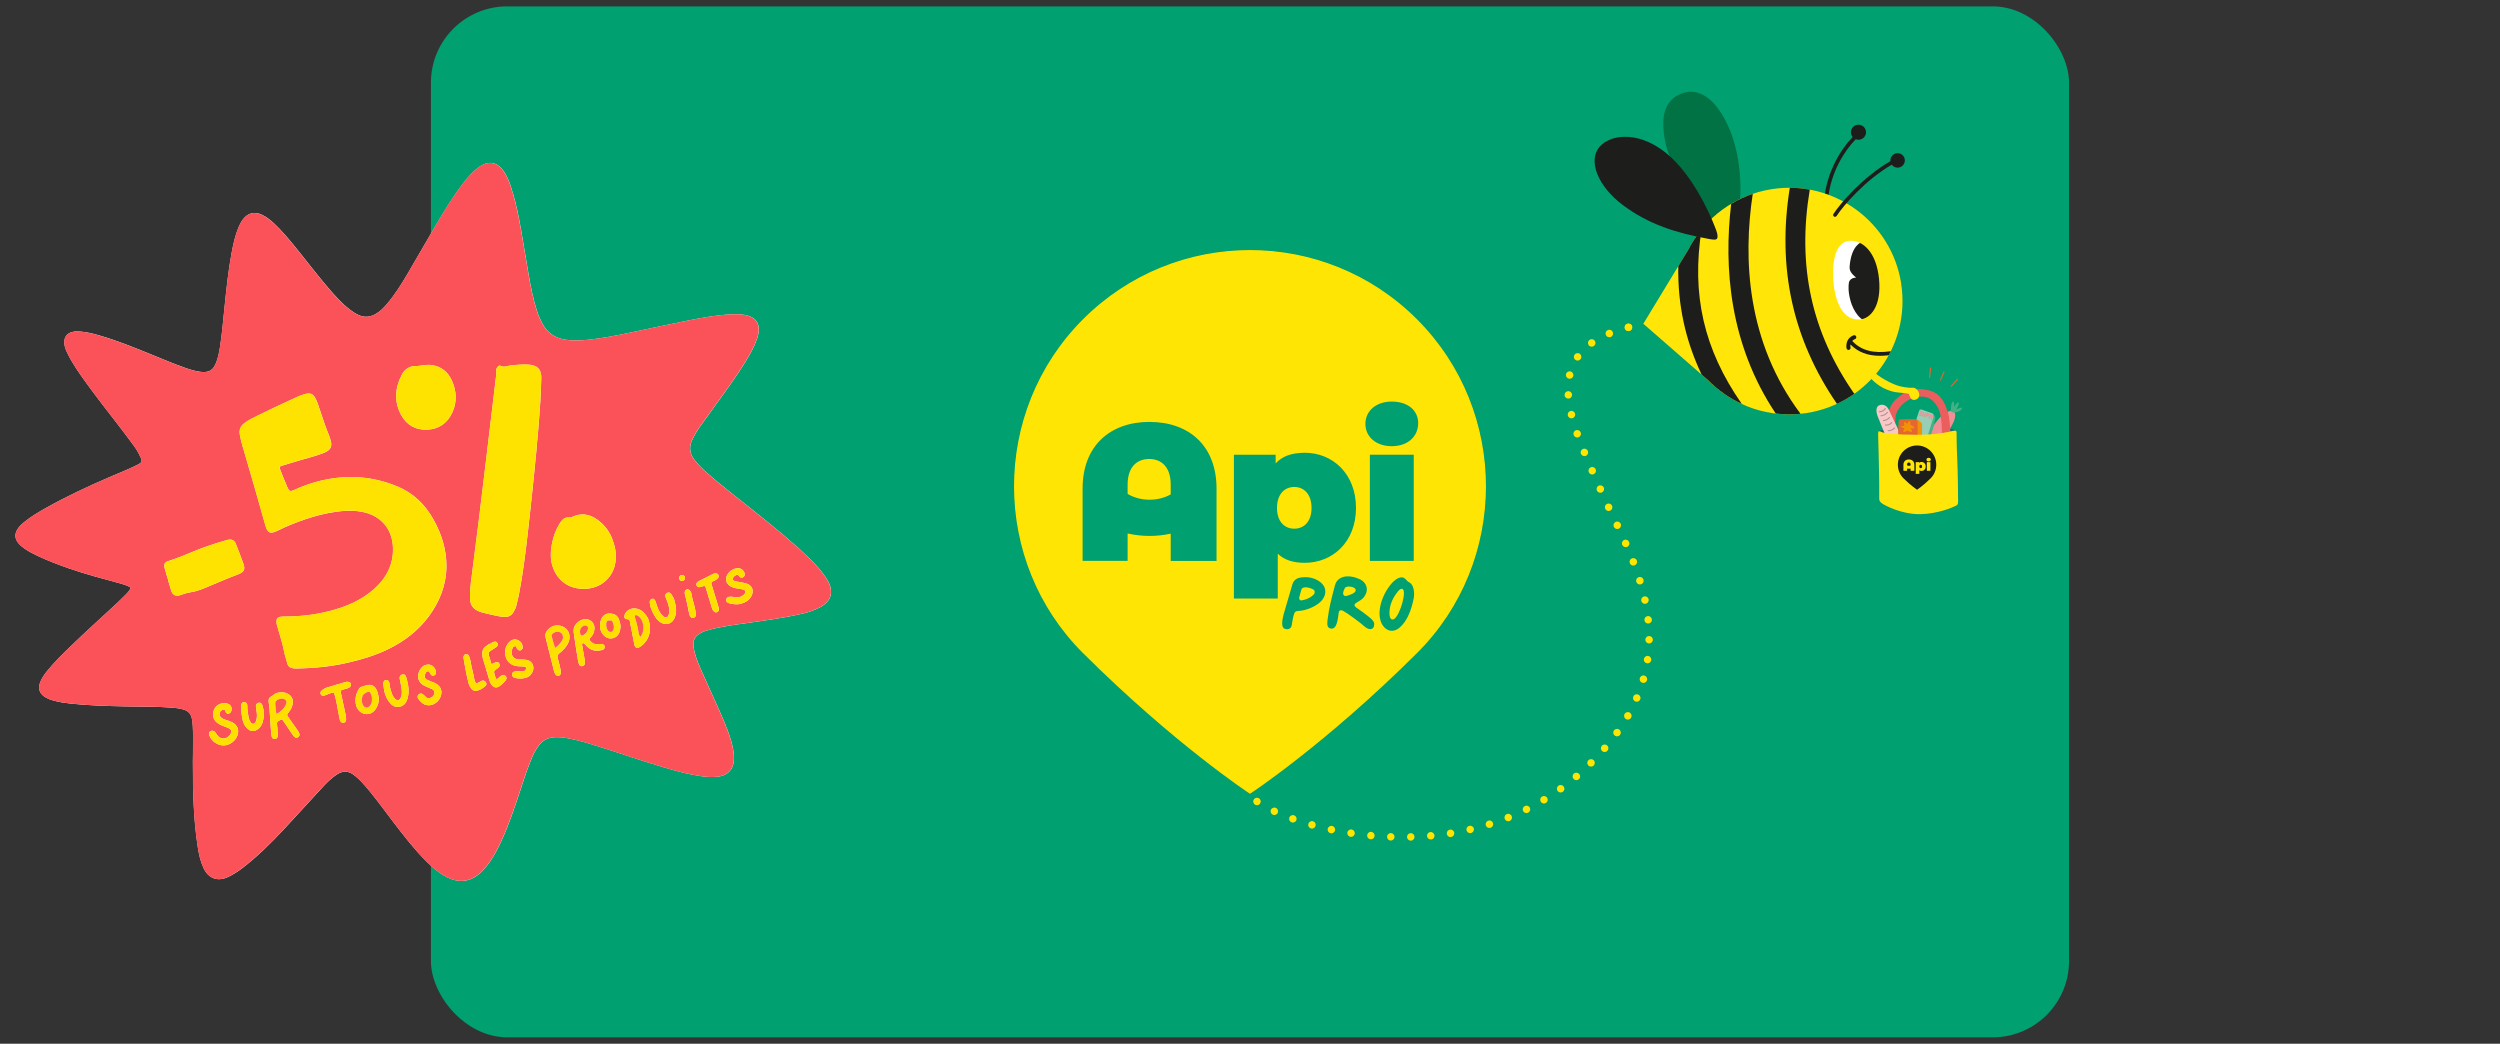 <?xml version="1.0" encoding="UTF-8"?><svg id="Calque_1" xmlns="http://www.w3.org/2000/svg" viewBox="0 0 773.16 322.79"><rect x="0" y="0" width="773.16" height="322.79" fill="#333333" stroke="none"/><defs><style>.cls-1{fill:none;}.cls-1,.cls-2,.cls-3,.cls-4,.cls-5,.cls-6,.cls-7,.cls-8,.cls-9,.cls-10,.cls-11,.cls-12,.cls-13,.cls-14,.cls-15,.cls-16,.cls-17,.cls-18,.cls-19,.cls-20{stroke-width:0px;}.cls-21{fill:#ffe504;stroke:#ffe500;stroke-miterlimit:10;stroke-width:.4px;}.cls-2{fill:#fb5853;}.cls-3{fill:#f8c8c7;}.cls-4{fill:#fa5258;}.cls-5{fill:#186674;}.cls-6{fill:#43b183;}.cls-7{fill:#1d1d1b;}.cls-8{fill:#b59193;}.cls-9{fill:#96ceb6;}.cls-10{fill:#00a070;}.cls-11{fill:#ffe500;}.cls-12{fill:#fff;}.cls-13{fill:#ffe608;}.cls-14{fill:#ffe300;}.cls-15{fill:#f18f95;}.cls-16{fill:#e46631;}.cls-17{fill:#f29205;}.cls-18{fill:#ea5e5e;}.cls-19{fill:#ffdf00;}.cls-20{fill:#007243;}</style></defs><rect class="cls-10" x="133.27" y="1.97" width="506.61" height="318.84" rx="23.61" ry="23.61"/><path class="cls-21" d="m438.07,98.87c-14.22-14.22-32.85-21.33-51.49-21.33s-37.27,7.11-51.49,21.33c-28.44,28.44-28.3,74.81,0,102.98,28.3,28.17,51.49,43.4,51.49,43.4,0,0,23.18-15.23,51.49-43.4,28.3-28.17,28.44-74.54,0-102.98Z"/><path class="cls-10" d="m355.52,130.48c-12.25,0-20.71,7.44-20.71,20.59v22.39h13.92v-8.46h.09c4.3.98,8.93.99,13.24.04v8.43h14.17v-22.39c0-13.15-8.46-20.59-20.71-20.59Zm-.12,11.47c3.84,0,6.66,2.52,6.66,7.92v3.03c-3.95,2.24-9.44,2.19-13.33-.15v-2.88c0-5.4,2.82-7.92,6.66-7.92Z"/><path class="cls-10" d="m403.51,140.03c-4.08,0-7.02,1.08-9,3.3v-2.7h-12.91v44.48h13.57v-13.87c1.98,1.92,4.74,2.82,8.34,2.82,8.59,0,15.85-6.42,15.85-16.99s-7.26-17.05-15.85-17.05Zm-3.24,23.47c-3,0-5.34-2.16-5.34-6.42s2.34-6.48,5.34-6.48,5.34,2.22,5.34,6.48-2.34,6.42-5.34,6.42Z"/><rect class="cls-10" x="423.65" y="140.63" width="13.57" height="32.84"/><path class="cls-10" d="m430.43,137.99c4.98,0,8.16-3,8.16-7.14,0-3.9-3.18-6.66-8.16-6.66s-8.16,3-8.16,6.9,3.18,6.9,8.16,6.9Z"/><path class="cls-10" d="m396.62,193.61c-.25-1.07.04-2.35.41-3.8l2.48-8.47c.37-1.74,1.28-2.6,3.02-2.77,1.98-.25,3.72.12,5.25,1.07,2.31,1.4,2.77,3.84,1.07,5.99-1.57,1.9-5.21,3.31-7.35,3.31-.99.08-1.16.33-1.53,1.78-.17.79-.33,1.61-.45,2.44-.12,1.2-.99,1.57-1.86,1.4-.54-.08-.91-.41-1.03-.95Zm9.67-9.75c.41-.41.41-1.2-.04-1.49-1.4-.87-3.55-1.07-3.76-.04-.25.83-.5,1.65-.7,2.48-.08.5.25.95.74.87,1.57-.25,2.77-.83,3.76-1.82Z"/><path class="cls-10" d="m410.62,191.34c.41-3.35,1.03-5.78,2.23-10.33.83-2.97,4.21-3.31,7.02-2.15,2.6.87,3.59,3.22,2.23,5.37-.66,1.16-1.32,1.32-2.69,2.23-.7.45-.66.95.04,1.45,1.32.87,2.6,1.82,3.84,2.81,1.4,1.12,1.78,1.69,1.69,2.52-.04,1.49-1.45,1.78-2.85.62-1.45-1.36-5.7-4.42-6.86-5-.62-.29-1.16-.08-1.24.54-.29,1.94-.5,5.21-2.36,5-1.49-.17-1.2-1.61-1.07-3.06Zm7.11-7.48c.99-.37,1.61-.83,1.53-1.45-.17-1.07-2.93-1.36-3.35-.54-.5,1.03-.7,1.65-.37,2.15.33.5,1.03.33,2.19-.17Z"/><path class="cls-10" d="m427.6,193.36c-2.27-3.51-.21-9.67,2.97-13.14.58-.62,1.24-1.12,1.9-1.45,1.07-.41,1.74-.25,2.44.58.33.41.62.62.99.79,1.28.7,1.65,3.02,1.32,4.83-.66,3.47-1.98,7.11-4.38,9.13-1.82,1.57-3.93,1.24-5.25-.74Zm6.49-10.74c-.29-.79-.91-.62-1.57.04-1.61,1.94-2.81,4.21-2.81,6.94,0,1.16.25,1.9.91,1.98,1.65.29,4.09-6.9,3.47-8.97Z"/><ellipse class="cls-12" cx="573.29" cy="88.15" rx="10.47" ry="18.7"/><path class="cls-5" d="m581.02,133.39c-.15-.55,6.92-1.02,11.47-1.02s11.43-.25,12.25.81c0,0-5.69,2.97-11.3,3.15s-11.79-.65-12.43-2.94h0Z"/><path class="cls-15" d="m595.56,135.55s2.66-4.75,4.33-6.35c1.67-1.61,3.59-2.68,4.34-1.99s.51,2.38-.44,4.06c-.95,1.68-3.67,6.74-3.67,6.74l-4.56-2.46h0Z"/><path class="cls-6" d="m603.68,127.53c-.46-.03-.34-1.41-.24-2.16s.44-1.26.72-1.16.2,1.65.2,1.65c0,0,.95-1.65,1.37-1.38s-.75,2.15-.75,2.15c0,0,1.67-.83,1.78-.48s-.65,1.53-3.08,1.38h0Z"/><path class="cls-18" d="m583.22,136.5c0-4.85,0-10.11,3.08-12.98,3.39-3.17,6.9-3.83,10.83-2.63,3.93,1.2,4.92,5.58,5.43,7.21s.89,9.15.89,9.15l-2.97-.34s.54-7.74-1.11-10.77c-1.64-3.03-3.81-3.91-6.65-3.34-4.06.82-6.28,4.1-6.48,5.99s-.38,9.05-.35,9.76-2.66-2.05-2.66-2.05h0Z"/><path class="cls-3" d="m584.08,136.67c-.75-1.19-2.67-6.22-3.25-7.58s-.92-3.28.38-3.76,2.29.17,2.87,1.26,4.34,9.19,4.34,9.19l-4.34.89h0Z"/><path class="cls-8" d="m581.2,127.53c-.1,0-.18-.08-.18-.18s.08-.18.18-.18c.78,0,1.51-.48,1.7-.92.04-.09.14-.13.24-.09.09.04.13.15.09.24-.28.64-1.17,1.13-2.03,1.13Z"/><path class="cls-8" d="m581.78,128.76h-.06c-.1,0-.17-.09-.17-.19s.09-.18.19-.17c.48.03,1.41-.39,1.86-.99.06-.08.17-.09.25-.03s.09.17.03.25c-.51.67-1.51,1.13-2.1,1.13h0Z"/><path class="cls-8" d="m582.47,130.23c-.1,0-.18-.08-.18-.17,0-.1.07-.18.17-.19.72-.04,1.22-.28,1.77-.87.07-.07.18-.08.25,0,.07.07.08.18,0,.25-.62.65-1.21.94-2.01.98h-.01Z"/><path class="cls-8" d="m583.08,131.66c-.1,0-.18-.08-.18-.18s.08-.18.18-.18c.78,0,1.26-.11,1.85-.73.07-.07.18-.08.25,0,.07.07.08.18,0,.25-.68.71-1.26.84-2.11.84h0Z"/><path class="cls-8" d="m584.14,133.37c-.08,0-.15,0-.22-.01-.1-.01-.16-.1-.15-.2.01-.1.1-.17.2-.15.49.06,1.25-.15,1.82-.78.07-.08.18-.08.25-.01.07.07.08.18.01.25-.58.64-1.34.9-1.91.9h0Z"/><path class="cls-16" d="m596.72,116.94h-.02c-.1-.01-.17-.1-.16-.2l.33-2.94c.01-.1.1-.17.2-.16.1.01.17.1.16.2l-.33,2.94c-.01.09-.09.16-.18.16h0Z"/><path class="cls-16" d="m600.11,117.72s-.05,0-.07-.01c-.09-.04-.13-.15-.09-.24l1.08-2.46c.04-.09.14-.13.24-.09.09.04.13.15.09.24l-1.08,2.46c-.03.07-.1.11-.16.11h0Z"/><path class="cls-16" d="m603.44,119.63s-.09-.01-.12-.05c-.07-.07-.08-.18-.01-.25l1.98-2.19c.07-.07.18-.08.25-.01.07.07.08.18.01.25l-1.98,2.19s-.08.06-.13.06Z"/><path class="cls-6" d="m597.71,127.86s.72.7.79,1.08-.1,1.18-.39,2.42-1.38,4.56-1.38,4.56l-1.78-.92,2.77-7.14Z"/><path class="cls-9" d="m592.31,130.7s1.14-3.35,1.25-3.72.57-.41.87-.27,3,1.03,3.27,1.16.31,1.04.1,1.67-2.02,6.58-2.02,6.58l-4.27-.8.79-4.61h0s0,0,0,0Z"/><path class="cls-15" d="m593.98,128.67h-.06c-.19-.02-.41-.14-.47-.35-.03-.1.03-.19.12-.22.1-.03.19.03.22.12.01.04.06.07.12.09.07.02.12,0,.13,0,.03-.06.02-.11-.05-.25-.01-.03-.03-.06-.05-.1-.02-.04-.04-.07-.06-.1-.09-.14-.26-.4.03-.69.08-.08.17-.11.28-.11.23.01.41.22.45.26.06.08.05.19-.02.25-.08.06-.19.05-.25-.02-.06-.08-.16-.14-.19-.13-.09.09-.09.11,0,.25.03.05.07.1.09.15.01.03.03.06.04.09.08.15.17.34.05.58-.07.13-.21.2-.38.2h0Z"/><path class="cls-15" d="m594.87,128.94c-.05,0-.1-.01-.15-.03-.12-.05-.21-.14-.25-.27-.12-.35.14-.89.3-1.18.05-.09.16-.12.24-.07.09.05.11.16.07.24-.22.38-.33.74-.28.88.01.03.03.04.05.05.01,0,.02,0,.04,0,.18-.09.38-.6.47-.92.03-.1.13-.15.22-.13.1.03.15.13.13.22-.04.16-.27.95-.65,1.14-.06.03-.13.05-.19.05h0Z"/><path class="cls-15" d="m595.53,129.16s-.05,0-.08-.02c-.09-.04-.13-.15-.09-.24l.53-1.11c.04-.07.11-.11.19-.1.06.01.38.07.5.3.04.08.07.21-.01.38-.17.34-.5.35-.7.3l-.18.38c-.03.06-.1.1-.16.1h0Zm.5-.82c.08,0,.17-.01.23-.13,0-.01.02-.04.01-.06-.01-.03-.06-.05-.11-.08l-.13.26h0Z"/><circle class="cls-15" cx="596.3" cy="128.98" r=".15"/><path class="cls-15" d="m597.39,129.96c-.1,0-.18-.08-.18-.18,0-.4-.22-.69-.23-.69-.02-.03-.03-.05-.04-.08l-.19.39c-.04.09-.15.13-.24.09s-.13-.15-.09-.24l.51-1.08c.04-.08.12-.11.2-.1.05.01.45.1.61.38.07.12.08.25.03.39-.07.21-.2.3-.3.34-.02,0-.03.01-.05.01.06.15.12.35.12.59,0,.1-.08.18-.18.18h0Zm-.26-1.16s.06,0,.09.02c.02.01.1.04.16.02.04-.01.06-.05.09-.12.02-.05,0-.08,0-.1-.04-.07-.15-.13-.24-.16l-.17.36s.06-.02.09-.02h0Z"/><path class="cls-7" d="m578.75,99.61c-3.39.24-5.62-3.61-6.43-6.5s-.67-4.81-.52-5.7,1.04-1.55,2.26-1.55c.04,0-2.04-1.41-2.04-2.96s.59-8.32,5.47-8.44c4.88-.13,5.92,8.08,6.21,12.18.31,4.34-.74,12.68-4.95,12.98h0Z"/><path class="cls-7" d="m574.76,38.57c-1.29,0-2.33,1.04-2.33,2.33,0,.56.2,1.07.53,1.47-3.71,3.84-7.87,10.65-8.76,18.88-.04.32.2.6.52.64h.06c.29,0,.54-.22.58-.52.88-8.03,4.96-14.64,8.55-18.31.26.1.55.17.85.17,1.29,0,2.33-1.04,2.33-2.33s-1.04-2.33-2.33-2.33h0Z"/><path class="cls-20" d="m519.67,29.07c5.42-2.37,11.38,1.18,15.58,11.83,4.31,10.95,3.44,26.51.83,27.88-9.13,4.81-19.32-17.56-20.76-23.57-2.64-11.02.8-14.59,4.36-16.15Z"/><path class="cls-13" d="m587.98,87.74c-2.97-19.12-20.87-32.22-40-29.25-11.23,1.74-20.92,8.83-26,19.01h-.02s-13.74,22.63-13.74,22.63l19.96,17.4v-.02c7.92,8.17,19.3,11.98,30.53,10.23h0c19.12-2.97,32.22-20.87,29.25-40h0Zm-12.85,11.06c-5.98.4-7.91-7.17-8.21-12.79-.3-5.62.96-11.24,5.03-11.53,4.07-.3,8.36,3.4,9.17,11.83s-2.66,12.28-5.99,12.5h0Z"/><path class="cls-7" d="m526.26,70.92c-1.64,2.01-3.08,4.2-4.27,6.57h-.02s-2.93,4.82-2.93,4.82c-.22,11.83,2.14,22.86,7.2,33.51l1.95,1.7v-.02c3.06,3.14,6.62,5.64,10.49,7.42-11.76-16.86-15.63-33.87-12.43-54.01h0Z"/><path class="cls-7" d="m586.87,47.37c-1.24,0-2.24,1.01-2.24,2.24,0,.08.01.15.02.22-8.44,4.85-15.47,12.99-17.63,16.34-.18.27-.1.63.17.8.1.06.21.09.31.09.19,0,.38-.09.49-.26,2.1-3.24,8.88-11.12,17.06-15.87.41.56,1.06.92,1.81.92,1.24,0,2.24-1.01,2.24-2.24s-1.01-2.24-2.24-2.24h0Z"/><path class="cls-7" d="m528.4,73.88c-10.05-1.83-18.56-4.51-26.47-10.43-7.91-5.92-10.87-13.83-7.25-18.04,3.62-4.21,13.16-5.03,22.04,3.18,8.87,8.21,13.9,22.26,13.9,22.26,0,0,.93,2.17.39,2.96-.32.48-1.36.3-2.61.08h0Z"/><path class="cls-7" d="m542.06,59.95c-2.34.8-4.57,1.84-6.67,3.1-2.33,19.58-.56,43.38,13.78,64.84,2.53.3,5.09.34,7.67.08-16.65-22.25-17.81-47.9-14.78-68.02h0Z"/><path class="cls-7" d="m553.52,58.07c-3.96,24.72.84,46.75,14.58,66.82,1.9-.88,3.69-1.91,5.38-3.09-13.26-19.06-17.72-39.53-13.78-63.15-2.01-.37-4.07-.57-6.17-.58Z"/><path class="cls-13" d="m577.72,116.15c1.44,1.46,3.24,3.68,7.38,4.89,1.68.49,5.12.5,5.26.84s.48,1.94,1.66,1.8,1.66-.97,1.52-1.87-1.11-1.92-1.8-1.9-1.8.1-4.15-.45c-2.35-.55-6.91-3.04-8.43-4.84-1.52-1.8-2.72.24-1.45,1.52h0Z"/><path class="cls-7" d="m572.83,105.44c.36-.37.77-.53.85-.56.33-.12.49-.48.38-.8-.12-.33-.48-.49-.8-.38-2.21.79-2.4,2.98-2.19,4.02.06.3.32.5.61.5.04,0,.08,0,.12-.01.34-.06.56-.39.5-.73-.07-.36-.07-.67-.02-.94,2.34,2.35,5.28,3.5,9.16,3.5.85,0,1.75-.06,2.68-.17.23-.41.44-.83.65-1.25-5.44.78-9.19-.23-11.94-3.18h0Z"/><path class="cls-17" d="m592.88,129.77s1.12.58,1.55,1.32c-.04-.02,0,5.58,0,5.58l-1.37-.75-.75-2.7.57-3.45h0Z"/><path class="cls-16" d="m586.94,135.58s.21-5.33.31-5.81c.1-.04,4.11-.41,5.63,0,.25.24.18,1.5.15,2.05s.04,4.1.04,4.1l-6.12-.34h0Z"/><path class="cls-17" d="m589.79,131.09s.6-1.03.91-.86,0,1.05,0,1.05c0,0,1.33.53,1.33,1.07,0,.25-1.12.04-1.12.04,0,0,.58,1.01.3,1.21s-1.22-.42-1.22-.42c0,0-1.17.57-1.34.46s.27-1.19.27-1.19c0,0-1.02-.3-1.02-.52s1.09-.27,1.09-.27c0,0-.27-1.02-.07-1.14s.87.57.87.57h0Z"/><path class="cls-13" d="m580.83,134.01s.34,12.3.34,15.58v4.71c0,.62.34,1.03,1.03,1.5s5.88,3.28,11.55,3.21,10.32-2.19,11-2.53.82-.41.82-1.5-.07-9.02-.27-13.12c-.2-4.1-.2-7.65-.2-8.06s-.16-.8-1.16-.55-4.51,1.21-11.07,1.21-10.02-.45-10.88-.82-1.16-.48-1.14.36h0Z"/><path class="cls-7" d="m597.08,139.51c-1.16-1.16-2.68-1.74-4.2-1.74s-3.04.58-4.2,1.74c-2.32,2.32-2.31,6.11,0,8.41s4.2,3.54,4.2,3.54c0,0,1.89-1.24,4.2-3.54,2.31-2.3,2.32-6.08,0-8.41Z"/><path class="cls-13" d="m590.35,142.09c-1,0-1.69.61-1.69,1.68v1.83h1.14v-.69h0c.35.08.73.08,1.08,0v.69h1.16v-1.83c0-1.07-.69-1.68-1.69-1.68h0Zm-.01.94c.31,0,.54.2.54.65v.25c-.32.18-.77.18-1.09-.01v-.24c0-.44.23-.65.54-.65h0Z"/><path class="cls-13" d="m594.26,142.87c-.33,0-.57.09-.73.27v-.22h-1.06v3.63h1.11v-1.13c.16.16.39.23.68.23.7,0,1.29-.53,1.29-1.39s-.59-1.39-1.29-1.39h0Zm-.26,1.92c-.24,0-.44-.18-.44-.53s.19-.53.44-.53.44.18.44.53-.19.53-.44.53Z"/><rect class="cls-13" x="595.9" y="142.92" width="1.11" height="2.68"/><path class="cls-13" d="m596.46,142.7c.41,0,.67-.25.67-.58,0-.32-.26-.54-.67-.54s-.67.24-.67.57.26.57.67.57h0Z"/><path class="cls-11" d="m388.74,249.03c-.16,0-.29-.03-.43-.09-.15-.06-.28-.14-.39-.25-.22-.22-.34-.52-.34-.82,0-.15.03-.31.09-.45s.14-.26.25-.37c.11-.11.23-.2.39-.26.42-.17.93-.06,1.25.26.22.22.34.51.34.82s-.12.6-.34.82c-.11.11-.23.19-.37.25s-.29.09-.45.09Z"/><path class="cls-11" d="m435.14,258.86v-.06h0c.02-.62.51-1.11,1.13-1.13h0c.65-.02,1.17.49,1.19,1.13h0c.02.63-.48,1.17-1.13,1.19h-.03c-.62,0-1.14-.49-1.16-1.13Zm-5.06,1.1c-.62-.02-1.1-.53-1.11-1.13h0v-.06h0c.02-.65.56-1.14,1.2-1.13h0c.6.03,1.1.52,1.11,1.14h0v.06h0c-.02.63-.54,1.11-1.16,1.11h-.05Zm11.24-1.39v-.11h0c0-.59.46-1.1,1.05-1.14h0c.63-.06,1.2.42,1.27,1.05h0v.11h0c0,.59-.46,1.1-1.05,1.14h-.11c-.59,0-1.1-.45-1.16-1.05Zm-17.47,1c-.59-.06-1.03-.56-1.05-1.14h0s0-.08.02-.12h0c.05-.63.62-1.11,1.25-1.05h0c.6.06,1.05.56,1.05,1.14h0v.12h0c-.06.6-.55,1.05-1.16,1.05h-.11Zm23.61-1.68c-.02-.06-.02-.12-.02-.18h0c0-.56.4-1.05.97-1.14h0c.63-.11,1.23.32,1.34.96h0v.19h0c.02.56-.4,1.05-.97,1.14h0c-.06.02-.12.02-.19.02h0c-.55,0-1.05-.4-1.14-.97Zm-29.8.91c-.57-.08-.99-.57-.99-1.14h0s0-.11.02-.17h0c.09-.63.68-1.06,1.31-.97h0c.57.09.99.59.99,1.14h0c0,.06,0,.12-.02.17h0c-.09.59-.59.99-1.14.99h0c-.06,0-.12,0-.17-.02Zm-6.16-1.11c-.54-.12-.91-.6-.91-1.14h0c0-.08,0-.15.02-.23h0c.14-.62.76-1.02,1.37-.89h0c.56.12.93.6.93,1.14h0c0,.08-.02.15-.03.23h0c-.11.54-.59.93-1.13.93h0c-.08,0-.15-.02-.25-.03Zm42.04-.91c-.02-.08-.03-.15-.03-.23h0c-.02-.54.35-1.03.9-1.16h0c.63-.14,1.25.25,1.39.86h0c.03.11.03.2.03.29h0c-.02.51-.37.97-.9,1.1h0c-.08.03-.17.03-.26.03h0c-.52,0-1-.35-1.13-.9Zm-48.11-.57c-.52-.14-.86-.62-.85-1.14h0c0-.09.02-.19.05-.29h0c.17-.6.8-.97,1.42-.8h0c.52.15.86.62.85,1.14h0c0,.09-.02.19-.05.29h0c-.14.51-.6.85-1.11.85h0c-.11,0-.2-.02-.31-.05Zm54.09-.96c-.03-.12-.06-.23-.06-.35h0c0-.49.32-.94.82-1.1h0c.62-.2,1.27.14,1.45.76h0c.03.11.06.23.06.34h0c0,.49-.32.96-.82,1.11h0c-.12.03-.23.05-.36.05h0c-.49,0-.94-.31-1.1-.8Zm-60.07-.93h0c-.48-.17-.77-.6-.77-1.08h0c0-.14.02-.26.06-.4h0c.22-.6.88-.91,1.48-.69h0c.46.15.77.6.77,1.08h0c0,.12-.02.26-.06.39h0c-.17.48-.62.77-1.1.77h0c-.14,0-.26-.02-.39-.06Zm65.92-1.06c-.06-.15-.09-.31-.08-.45h0c0-.46.28-.88.72-1.05h0c.59-.25,1.27.05,1.5.65h0c.06.14.09.29.09.45h0c-.02.45-.29.86-.72,1.05h0c-.16.06-.29.08-.43.08h0c-.46,0-.9-.26-1.08-.73Zm-71.75-1.3c-.57-.28-.83-.96-.56-1.54h0c.26-.57.96-.83,1.54-.56h0c.57.26.82.96.56,1.54h0c-.2.42-.62.66-1.05.66h0c-.17,0-.32-.03-.49-.11Zm77.43-1.14c-.08-.15-.12-.32-.12-.49h0c0-.43.23-.85.65-1.05h0c.57-.29,1.26-.06,1.54.52h0c.09.15.12.32.12.49h0c0,.43-.23.85-.65,1.05h0c-.16.09-.34.12-.51.12h0c-.42,0-.83-.23-1.03-.65Zm5.46-2.89c-.12-.19-.17-.39-.17-.6h0c0-.39.2-.77.57-.99h0c.54-.32,1.25-.15,1.57.4h0c.12.19.17.4.17.6h0c0,.39-.2.77-.56.99h0c-.19.11-.4.17-.6.17h0c-.39,0-.77-.2-.99-.57Zm5.2-3.32c-.14-.22-.22-.45-.22-.69h0c.02-.35.17-.69.48-.93h0c.52-.37,1.25-.25,1.62.26h0c.15.22.22.46.22.69h0c0,.35-.17.71-.48.93h0c-.2.15-.45.22-.68.22h0c-.35,0-.71-.17-.94-.48Zm4.92-3.74c-.19-.22-.28-.48-.28-.74h0c0-.32.14-.66.4-.89h0c.49-.42,1.22-.36,1.64.14h0c.19.2.28.46.28.72h0c.02.34-.12.66-.4.9h0c-.22.19-.48.28-.76.28h0c-.32,0-.65-.14-.88-.4Zm4.6-4.12c-.22-.23-.34-.52-.34-.82h0c0-.29.12-.6.36-.82h0c.45-.45,1.17-.45,1.64,0h0c.22.23.32.53.32.82h0c0,.29-.11.59-.34.82h0c-.22.23-.51.34-.82.34h0c-.29,0-.59-.11-.82-.34Zm4.27-4.46c-.26-.23-.4-.57-.4-.9h0c.02-.26.11-.53.29-.74h0c.4-.48,1.14-.54,1.62-.12h0c.28.25.42.57.4.91h0c0,.26-.09.51-.28.73h0c-.23.26-.55.4-.88.4h0c-.26,0-.54-.09-.76-.28Zm3.92-4.78c-.31-.22-.48-.57-.49-.93h0c0-.23.06-.48.22-.69h0c.37-.51,1.1-.63,1.62-.26h0c.31.22.48.57.48.93h0c0,.23-.06.48-.22.69h0c-.22.31-.57.48-.94.48h0c-.23,0-.46-.08-.66-.22Zm3.44-5.12c-.39-.22-.6-.62-.59-1.03h0c0-.19.05-.37.16-.56h0c.32-.56,1.02-.74,1.57-.42h0c.39.22.59.62.59,1.02h0c0,.2-.05.39-.15.56h0c-.22.37-.6.59-1,.59h0c-.2,0-.39-.05-.57-.15Zm2.87-5.46c-.43-.2-.71-.62-.69-1.08h0c0-.14.03-.29.09-.45h0c.25-.59.93-.85,1.51-.6h0c.43.19.71.62.71,1.06h0c0,.15-.03.31-.11.45h0c-.19.45-.6.71-1.05.71h0c-.15,0-.31-.03-.46-.09Zm2.19-5.77c-.51-.15-.85-.63-.83-1.14h0c0-.09.02-.2.05-.29h0c.17-.62.8-.97,1.42-.8h0c.52.15.87.63.85,1.14h0c0,.09-.02.2-.05.29h0c-.14.51-.6.85-1.11.85h0c-.11,0-.22-.02-.32-.05Zm1.45-6.02c-.59-.08-.99-.57-1-1.13h0c0-.06,0-.12.02-.17h0c.09-.63.68-1.08,1.31-.99h0c.57.08.99.57.99,1.14h0s0,.11-.02.17h0c-.08.57-.57.99-1.14.99h0s-.11,0-.15-.02Zm.62-6.14c-.63,0-1.16-.53-1.14-1.17h0c0-.63.52-1.14,1.17-1.14h0c.63.02,1.16.54,1.14,1.17h0c0,.63-.53,1.14-1.16,1.14h-.02Zm-1.43-7.19h0v-.12h0c-.02-.59.43-1.1,1.03-1.16h0c.63-.06,1.2.4,1.27,1.03h0s.02.08.02.11h0c0,.59-.45,1.1-1.03,1.16h0s-.09.02-.12.02h0c-.59,0-1.1-.45-1.16-1.03Zm-.96-5.99c-.03-.08-.03-.15-.03-.23h0c-.02-.54.35-1.02.91-1.14h0c.63-.14,1.25.26,1.37.9h0c.02.08.03.15.03.23h0c0,.54-.37,1.02-.91,1.14h0c-.09.02-.17.02-.25.02h0c-.54,0-1.02-.37-1.13-.91Zm-1.54-5.88h-.02c-.03-.11-.05-.23-.05-.34h0c0-.49.32-.96.82-1.11h0c.62-.19,1.27.15,1.45.77h0c.03.12.05.23.05.35h0c0,.48-.32.94-.82,1.1h0c-.11.03-.23.05-.34.05h0c-.49,0-.96-.32-1.1-.82Zm-2.01-5.76h0c-.05-.14-.08-.26-.08-.4h0c-.02-.48.28-.93.74-1.1h0c.6-.23,1.27.06,1.5.66h0c.05.14.08.26.08.4h0c0,.46-.28.91-.74,1.1h0c-.14.05-.28.08-.42.08h0c-.46,0-.91-.28-1.08-.74Zm-2.35-5.66h0c-.06-.14-.09-.29-.09-.45h0c-.02-.45.25-.88.68-1.08h0c.59-.25,1.26.02,1.53.6h0c.06.14.09.29.11.45h0c0,.45-.26.88-.69,1.08h0c-.15.06-.31.09-.46.09h0c-.45,0-.88-.26-1.06-.69Zm-2.58-5.57h0c-.08-.17-.11-.34-.11-.51h0c0-.43.25-.85.66-1.05h0c.57-.26,1.27-.02,1.54.56h0c.08.15.11.34.11.49h0c0,.43-.25.85-.66,1.05h0c-.15.08-.32.11-.49.11h0c-.43,0-.85-.23-1.05-.65Zm-2.67-5.59c-.08-.15-.12-.32-.12-.49h0c0-.43.25-.85.66-1.03h0c.59-.28,1.27-.03,1.54.54h0c.08.15.11.32.11.49h0c0,.43-.23.85-.65,1.05h0c-.17.08-.34.11-.51.11h0c-.43,0-.83-.25-1.03-.66Zm-2.59-5.65h0c-.06-.15-.09-.31-.09-.45h0c0-.46.26-.9.69-1.08h0c.59-.25,1.27.02,1.53.6h0c.06.15.09.29.09.45h0c0,.45-.26.88-.69,1.08h0c-.15.06-.31.09-.46.09h0c-.45,0-.88-.26-1.06-.69Zm-2.49-5.65h0c-.06-.15-.09-.31-.11-.45h0c0-.46.26-.89.69-1.08h0c.59-.26,1.27,0,1.53.59h0c.06.14.09.29.09.45h0c.02.45-.25.88-.68,1.08h0c-.16.06-.31.09-.48.09h0c-.43,0-.86-.25-1.05-.68Zm-2.45-5.71c-.06-.15-.09-.31-.09-.45h0c.02-.45.28-.88.73-1.06h0c.59-.25,1.26.03,1.51.63h0c.06.14.09.29.08.45h0c0,.45-.26.88-.71,1.06h0c-.14.06-.29.08-.43.08h0c-.46,0-.9-.26-1.08-.71Zm-2.24-5.83c-.05-.12-.08-.26-.06-.4h0c0-.46.29-.91.77-1.06h0c.6-.22,1.27.11,1.47.71h0c.05.12.08.26.08.4h0c-.02.46-.31.91-.79,1.06h0c-.12.05-.25.08-.37.08h0c-.48,0-.93-.31-1.1-.79Zm-1.81-6.02c-.03-.11-.03-.2-.03-.29h0c0-.52.36-.99.88-1.11h0c.63-.15,1.25.23,1.4.85h0c.02.11.03.2.03.29h0c-.02.52-.37.99-.89,1.11h0c-.09.02-.17.03-.26.03h0c-.52,0-1-.35-1.13-.88Zm-1-6.3v-.06h0c-.02-.62.46-1.13,1.08-1.17h0c.63-.03,1.19.45,1.23,1.08h0v.06h0c0,.62-.46,1.13-1.1,1.17h-.06c-.6,0-1.13-.46-1.16-1.08Zm1.31-5.09c-.54-.12-.91-.6-.9-1.14h0c0-.08,0-.15.03-.25h0c.14-.62.76-1,1.37-.86h0c.55.12.91.62.91,1.16h0c0,.06-.02.15-.03.23v-.02c-.12.54-.6.91-1.13.91h0c-.09,0-.17-.02-.26-.03Zm2.05-5.8c-.32-.23-.49-.59-.49-.96h0c0-.23.08-.45.2-.65h0c.37-.52,1.1-.65,1.62-.29h0c.32.23.49.6.49.97h0c0,.22-.08.45-.22.65h0c-.22.32-.59.49-.94.49h0c-.23,0-.46-.08-.66-.22Zm4.09-4.58c-.14-.2-.2-.43-.22-.65h0c0-.37.17-.74.49-.97h0c.52-.37,1.25-.25,1.62.28h0c.14.2.2.42.2.65h0c.02.37-.16.73-.48.96h0c-.22.15-.45.22-.68.22h0c-.36,0-.71-.17-.94-.48Zm5.31-3.15c-.06-.15-.09-.31-.09-.46h0c0-.45.28-.88.73-1.05h0c.59-.25,1.26.03,1.51.63h0c.05.14.08.29.08.45h0c0,.45-.28.88-.71,1.07h0c-.15.05-.29.08-.45.08h0c-.45,0-.9-.26-1.06-.71Zm5.82-2.05c-.03-.11-.03-.2-.03-.29h0c0-.51.34-.99.86-1.11h0c.63-.17,1.25.22,1.4.83h0c.03.09.05.2.05.29h0c-.02.51-.36.99-.88,1.11h0c-.09.03-.19.03-.28.03h0c-.52,0-.99-.34-1.13-.86Z"/><path class="cls-11" d="m503.66,102.36c-.29,0-.6-.12-.82-.34s-.34-.51-.34-.82c0-.15.03-.29.09-.45.06-.14.14-.26.25-.37.43-.43,1.22-.43,1.64,0,.11.11.2.23.26.37.05.15.08.29.08.45s-.03.31-.08.45c-.06.14-.16.26-.26.37-.2.22-.51.34-.82.34Z"/><path class="cls-12" d="m158.59,59.71c-.27-.91-.5-1.84-.83-2.73-.63-1.7-1.36-3.37-2.55-4.77-1.65-1.95-3.78-2.35-6.03-1.19-.9.46-1.67,1.06-2.41,1.73-1.35,1.22-2.52,2.61-3.62,4.05-3.17,4.16-5.87,8.64-8.52,13.14-2.88,4.92-5.71,9.87-8.6,14.78-1.95,3.31-3.99,6.57-6.52,9.49-.91,1.05-1.89,2.02-3.07,2.75-1.72,1.06-3.51,1.35-5.43.51-1-.44-1.9-1.02-2.76-1.68-2.62-2.01-4.78-4.48-6.91-6.97-3.56-4.17-6.85-8.55-10.32-12.79-1.94-2.37-3.91-4.72-6.15-6.82-1.14-1.07-2.33-2.06-3.75-2.74-2.39-1.17-4.46-.66-6.04,1.47-.52.7-.92,1.46-1.25,2.26-1.08,2.56-1.67,5.26-2.18,7.98-1.05,5.6-1.62,11.27-2.21,16.93-.43,4.12-.76,8.25-1.41,12.34-.24,1.54-.55,3.06-1.1,4.52-.97,2.57-2.24,3.36-4.97,3.02-1.64-.21-3.2-.7-4.75-1.25-3.47-1.21-6.84-2.65-10.24-4.04-5.44-2.21-10.87-4.44-16.53-6.05-1.83-.52-3.67-.96-5.58-1.11-.86-.07-1.73-.08-2.57.15-1.6.43-2.45,1.6-2.38,3.25.04.83.19,1.63.54,2.39.47,1.02.95,2.03,1.51,3,1.97,3.4,4.32,6.55,6.65,9.7,4.21,5.68,8.68,11.17,12.85,16.89.82,1.12,1.5,2.32,2.06,3.58.52,1.18.35,1.56-.77,2.14-2.89,1.47-5.9,2.65-8.87,3.92-6.66,2.86-13.21,5.93-19.54,9.47-2.37,1.33-4.71,2.71-6.83,4.43-.81.66-1.56,1.36-2.11,2.26-.9,1.48-.82,2.84.25,4.2.54.69,1.21,1.23,1.92,1.72,1.25.86,2.58,1.58,3.95,2.22,3.25,1.53,6.59,2.8,9.98,3.98,5.18,1.8,10.49,3.18,15.78,4.62.79.21,1.57.47,2.32.79.91.39.95.61.35,1.44-.28.38-.59.74-.93,1.08-.88.89-1.76,1.77-2.68,2.63-4.84,4.49-9.75,8.89-14.49,13.49-2.51,2.43-5.01,4.87-7.22,7.59-.79.97-1.52,2-2.03,3.15-1.03,2.29-.42,4.03,1.78,5.2.69.37,1.42.62,2.18.83,1.67.46,3.37.72,5.09.91,5.62.62,11.27.76,16.91.89,4.91.11,9.83.02,14.74.39,1.16.09,2.31.25,3.44.57,1.48.42,2.35,1.4,2.63,2.89.14.72.21,1.45.26,2.18.23,3.66.03,7.33.03,10.99,0,8.89.14,17.77,1.53,26.57.35,2.22.83,4.4,1.8,6.46,1.51,3.18,4.34,4.22,7.52,2.72,1.57-.74,3.02-1.66,4.39-2.71,4.72-3.6,8.89-7.78,12.94-12.09,3.96-4.22,7.81-8.53,11.74-12.77,1.43-1.55,2.91-3.07,4.72-4.21,1.61-1.01,3.21-1.13,4.84,0,1.14.8,2.14,1.74,3.07,2.77,3.47,3.85,6.44,8.1,9.59,12.2,3.18,4.14,6.36,8.28,10.07,11.97,1.84,1.83,3.79,3.54,6.11,4.76,4.16,2.18,7.9,1.6,11.19-1.77,1.65-1.68,2.94-3.61,4.07-5.66,2.68-4.86,4.55-10.06,6.35-15.29,1.54-4.45,2.84-8.97,4.61-13.34.67-1.64,1.43-3.24,2.53-4.65,1.19-1.52,2.74-2.3,4.67-2.43,1.39-.09,2.76.04,4.12.29,2.89.52,5.71,1.35,8.51,2.22,7.26,2.25,14.42,4.8,21.71,6.92,3.61,1.05,7.23,2.04,10.95,2.58,1.58.23,3.17.36,4.77.24,3.71-.28,5.62-2.37,5.56-6.1-.02-.86-.14-1.71-.3-2.56-.63-3.38-1.94-6.54-3.28-9.67-2.18-5.07-4.55-10.06-6.76-15.12-.93-2.13-1.81-4.29-2.13-6.64-.29-2.16.26-3.33,2.14-4.39.99-.56,2.07-.87,3.16-1.14,4.4-1.12,8.91-1.62,13.38-2.27,5.38-.77,10.76-1.54,16.04-2.87,1.34-.34,2.62-.88,3.88-1.45.9-.4,1.73-.96,2.44-1.67,1.04-1.04,1.51-2.26,1.42-3.74-.1-1.63-.88-2.96-1.75-4.26-1.47-2.2-3.29-4.1-5.18-5.94-5.43-5.26-11.35-9.97-17.24-14.69-4.68-3.75-9.47-7.37-13.98-11.33-1.43-1.25-2.78-2.59-3.97-4.07-1.67-2.07-1.88-4.27-.65-6.64.64-1.23,1.3-2.44,2.11-3.57,2.41-3.37,4.86-6.71,7.28-10.08,3.15-4.39,6.29-8.77,8.85-13.54.68-1.26,1.25-2.56,1.71-3.91.26-.78.45-1.58.5-2.4.13-2.18-.92-3.74-2.99-4.46-1.75-.61-3.56-.62-5.37-.54-4.45.18-8.83.99-13.18,1.85-6.05,1.19-12.08,2.51-18.11,3.78-4.26.9-8.54,1.74-12.87,2.21-2.45.26-4.9.38-7.35,0-3.15-.5-5.51-2.12-7.04-4.93-.64-1.18-1.19-2.39-1.61-3.67-1.23-3.74-1.99-7.59-2.65-11.47-.78-4.59-1.53-9.19-2.34-13.78-.68-3.87-1.42-7.72-2.54-11.49Z"/><path class="cls-4" d="m158.59,59.71c1.12,3.77,1.86,7.63,2.54,11.49.81,4.59,1.56,9.18,2.34,13.78.66,3.87,1.42,7.72,2.65,11.47.42,1.28.97,2.49,1.61,3.67,1.53,2.81,3.89,4.43,7.04,4.93,2.45.39,4.9.27,7.35,0,4.34-.47,8.61-1.31,12.87-2.21,6.03-1.28,12.06-2.59,18.11-3.78,4.35-.86,8.73-1.67,13.18-1.85,1.81-.08,3.63-.06,5.37.54,2.07.72,3.11,2.28,2.99,4.46-.05.82-.23,1.62-.5,2.4-.46,1.35-1.04,2.65-1.71,3.91-2.56,4.77-5.71,9.15-8.85,13.54-2.42,3.37-4.86,6.71-7.28,10.08-.81,1.12-1.47,2.34-2.11,3.57-1.23,2.36-1.01,4.57.65,6.64,1.19,1.48,2.54,2.82,3.97,4.07,4.51,3.96,9.3,7.58,13.98,11.33,5.9,4.72,11.81,9.42,17.24,14.69,1.89,1.83,3.71,3.74,5.18,5.94.86,1.29,1.64,2.63,1.75,4.26.09,1.48-.38,2.7-1.42,3.74-.71.71-1.54,1.27-2.44,1.67-1.26.56-2.53,1.11-3.88,1.45-5.28,1.33-10.66,2.09-16.04,2.87-4.48.64-8.99,1.15-13.38,2.27-1.08.28-2.16.58-3.16,1.14-1.88,1.06-2.43,2.23-2.14,4.39.32,2.34,1.2,4.51,2.13,6.64,2.21,5.06,4.58,10.05,6.76,15.12,1.34,3.13,2.65,6.29,3.28,9.67.16.85.29,1.7.3,2.56.07,3.73-1.85,5.82-5.56,6.1-1.6.12-3.19,0-4.77-.24-3.73-.54-7.35-1.53-10.95-2.58-7.3-2.12-14.46-4.67-21.71-6.92-2.8-.87-5.62-1.7-8.51-2.22-1.36-.24-2.73-.38-4.12-.29-1.92.13-3.48.91-4.67,2.43-1.1,1.41-1.86,3.01-2.53,4.65-1.77,4.37-3.07,8.89-4.61,13.34-1.81,5.23-3.68,10.43-6.35,15.29-1.13,2.05-2.42,3.98-4.07,5.66-3.29,3.36-7.03,3.95-11.19,1.77-2.32-1.22-4.27-2.92-6.11-4.76-3.71-3.69-6.89-7.84-10.07-11.97-3.15-4.1-6.12-8.35-9.59-12.2-.93-1.03-1.93-1.97-3.07-2.77-1.62-1.13-3.23-1.02-4.84,0-1.8,1.14-3.28,2.66-4.72,4.21-3.93,4.25-7.78,8.56-11.74,12.77-4.05,4.31-8.22,8.49-12.94,12.09-1.37,1.05-2.83,1.97-4.39,2.71-3.17,1.51-6.01.46-7.52-2.72-.98-2.06-1.45-4.25-1.8-6.46-1.39-8.8-1.52-17.68-1.53-26.57,0-3.66.2-7.33-.03-10.99-.05-.73-.12-1.46-.26-2.18-.28-1.49-1.16-2.47-2.63-2.89-1.13-.32-2.28-.49-3.44-.57-4.91-.37-9.82-.28-14.74-.39-5.65-.13-11.29-.26-16.91-.89-1.72-.19-3.42-.45-5.09-.91-.75-.21-1.48-.46-2.18-.83-2.2-1.17-2.8-2.91-1.78-5.2.52-1.15,1.24-2.17,2.03-3.15,2.21-2.72,4.71-5.16,7.22-7.59,4.74-4.59,9.66-9,14.49-13.49.92-.85,1.8-1.74,2.68-2.63.33-.34.65-.7.93-1.08.6-.82.56-1.05-.35-1.44-.75-.32-1.54-.58-2.32-.79-5.29-1.44-10.59-2.82-15.78-4.62-3.39-1.17-6.74-2.45-9.98-3.98-1.37-.65-2.7-1.36-3.95-2.22-.71-.49-1.39-1.03-1.92-1.72-1.07-1.36-1.15-2.72-.25-4.2.55-.9,1.3-1.6,2.11-2.26,2.12-1.72,4.46-3.1,6.83-4.43,6.33-3.54,12.88-6.62,19.54-9.47,2.97-1.27,5.98-2.46,8.87-3.92,1.13-.57,1.3-.96.77-2.14-.56-1.26-1.24-2.46-2.06-3.58-4.17-5.72-8.64-11.2-12.85-16.89-2.33-3.15-4.68-6.3-6.65-9.7-.56-.97-1.04-1.98-1.51-3-.35-.76-.5-1.56-.54-2.39-.07-1.65.78-2.82,2.38-3.25.85-.23,1.71-.21,2.57-.15,1.9.15,3.75.59,5.58,1.11,5.66,1.62,11.09,3.84,16.53,6.05,3.4,1.38,6.78,2.82,10.24,4.04,1.55.54,3.11,1.04,4.75,1.25,2.73.34,4.01-.44,4.97-3.02.55-1.46.85-2.99,1.1-4.52.65-4.09.98-8.22,1.41-12.34.59-5.66,1.15-11.33,2.21-16.93.51-2.72,1.1-5.42,2.18-7.98.34-.8.74-1.56,1.25-2.26,1.58-2.13,3.65-2.63,6.04-1.47,1.41.69,2.61,1.68,3.75,2.74,2.24,2.1,4.21,4.45,6.15,6.82,3.48,4.23,6.77,8.62,10.32,12.79,2.13,2.5,4.3,4.96,6.91,6.97.86.66,1.76,1.24,2.76,1.68,1.91.83,3.7.55,5.43-.51,1.19-.73,2.17-1.7,3.07-2.75,2.53-2.92,4.57-6.18,6.52-9.49,2.9-4.91,5.72-9.86,8.6-14.78,2.64-4.51,5.34-8.98,8.52-13.14,1.1-1.44,2.27-2.83,3.62-4.05.74-.67,1.51-1.27,2.41-1.73,2.25-1.16,4.38-.76,6.03,1.19,1.19,1.41,1.91,3.07,2.55,4.77.33.89.56,1.82.83,2.73Zm-65.19,82.43s0,.02.01.04c2.11-.63,4.26-1.15,6.31-1.93,2.35-.9,3.41-1.89,2.33-4.76-.08-.2-.13-.41-.21-.61-1.11-2.71-2.04-5.49-2.96-8.28-.35-1.06-.69-2.13-1.18-3.14-.79-1.65-1.64-2.06-3.44-1.56-1.34.37-2.58.98-3.83,1.55-3.56,1.63-7.11,3.31-10.63,5.03-1.51.73-3.03,1.45-4.36,2.52-1.14.91-1.5,2.07-1.25,3.45.2,1.06.43,2.12.73,3.15,2.43,8.28,4.85,16.56,7.16,24.88.67,2.41,1.55,2.76,3.77,1.65,2.86-1.43,5.82-2.61,8.85-3.62,2.99-1,6.04-1.77,9.17-2.22,2.75-.39,5.5-.5,8.24.04,5.65,1.12,9.19,5.17,9.43,10.9.23,5.35-2.05,9.63-5.96,13.07-3.94,3.46-8.64,5.4-13.68,6.69-4.59,1.18-9.23,1.69-13.95,1.7-.34,0-.69,0-1.03.05-1.04.13-1.42.6-1.41,1.64,0,.49.16.93.29,1.39.7,2.58,1.58,5.11,2.08,7.75.23,1.23.67,2.41.98,3.62.26,1.03.95,1.49,1.96,1.57.3.02.6.04.9.03,5.4-.07,10.77-.59,16.03-1.82,4.16-.97,8.25-2.19,12.13-4.06,4.94-2.39,9.22-5.56,12.54-9.96,3.49-4.64,5.6-9.81,5.66-15.68.05-5.17-1.46-9.95-3.94-14.43-2.59-4.68-6.24-8.26-11.2-10.33-8-3.33-16.22-3.75-24.59-1.57-2.55.66-5.01,1.58-7.42,2.67-1.11.5-1.47.42-1.94-.65-.8-1.81-1.56-3.65-2.26-5.5-.4-1.04-.32-1.13.76-1.46,1.98-.61,3.97-1.2,5.95-1.79Zm73.77-26.92c-.07-.45-.32-.89-.68-1.28-.76-.83-1.77-1.05-2.81-1.14-1.77-.16-3.52.02-5.29.15-1.21.09-2.4.84-3.66.18-.28-.14-.61.03-.79.3-.29.42-.62.84-.51,1.42.11.6.02,1.21-.05,1.8-1.04,8.69-2.09,17.38-3.11,26.08-1.4,11.95-2.88,23.89-4.43,35.82-.29,2.22-.56,4.44-.46,6.7.09,2.04,1.15,3.28,2.99,3.93.69.24,1.4.43,2.12.59,1.77.4,3.52.87,5.33,1.03,1.39.12,2.43-.41,3.1-1.66.28-.53.57-1.07.72-1.66.31-1.3.66-2.59.91-3.9,1.1-5.77,1.86-11.58,2.53-17.41,1.33-11.65,2.57-23.31,3.54-35,.38-4.6.66-9.2.78-13.82.02-.69.05-1.38-.22-2.12Zm22.64,52.84c-.72-2.67-2.08-4.83-4.09-6.57-2.49-2.16-5.23-3.14-8.46-1.75-.35.15-.76.34-1.11.3-1.56-.18-2.37.75-3.08,1.91-1.2,1.98-1.99,4.12-2.4,6.38-.42,2.36-.52,4.76.29,7.03,1.64,4.62,5.35,6.83,9.82,6.75,5.01-.09,8.87-3.43,9.57-8.29.29-1.99.09-3.96-.53-5.77Zm-61.99-54.85c-1.93.45-2.88,1.42-3.51,2.62-2.19,4.15-2.49,8.43-.2,12.6,1.72,3.12,4.56,4.65,8.16,4.45,3.65-.21,6.21-2.15,7.68-5.44,1.47-3.3,1.23-6.65-.27-9.88-1.16-2.48-3.1-4.11-5.85-4.61-2.2-.4-4.34.46-6.01.26Zm-75.83,66.12s-.03,0-.04.01c.33,1.11.66,2.23,1,3.34.4,1.32,1.44,1.86,2.7,1.41,1.13-.41,2.3-.78,3.49-.96,2.08-.31,3.97-1.17,5.86-1.97,2.86-1.2,5.69-2.43,8.6-3.51,1.87-.7,2.33-1.5,1.67-3.34-.74-2.06-1.54-4.11-2.35-6.15-.41-1.03-1.18-1.43-2.27-1.25-.34.06-.67.17-1,.27-3.52,1.02-6.99,2.15-10.36,3.6-2.28.99-4.61,1.88-6.98,2.65-1.51.49-1.72.98-1.31,2.55.29,1.12.66,2.23.99,3.35Zm33.66,35c-.65.11-1.09.71-1.69,1.02-.8.41-.99,1.02-.86,1.82.33,1.96.33,3.94.49,5.91.12,1.46.2,2.91.36,4.36.06.57.3,1.12,1.04,1.09.6-.02.94-.48.97-1.3,0-.26-.03-.51-.06-.77-.07-.86-.14-1.71-.23-2.57-.09-.81.58-.97,1.07-1.25.55-.31.78.17,1.01.51.86,1.24,1.69,2.49,2.53,3.74.22.32.43.65.7.92.33.33.75.46,1.18.19.48-.29.55-.78.37-1.25-.15-.39-.42-.75-.66-1.1-.86-1.24-1.72-2.47-2.59-3.7-.6-.86-.62-.87,0-1.65.41-.51.77-1.05.98-1.66.37-1.08.54-2.17-.21-3.2-.86-1.17-2.68-1.65-4.41-1.12Zm93.17-9.71c.11.36.15.52.21.69.15.45.42.77.94.72.54-.05.85-.36.92-.91.05-.39-.02-.77-.09-1.15-.26-1.44-.5-2.88-.75-4.32-.04-.25-.13-.52.17-.68.3-.16.49.06.65.26.39.46.81.89,1.3,1.25,1.26.92,2.67.88,4.08.56.47-.11.83-.54.76-1.08-.07-.55-.52-.77-1.03-.79-.39-.02-.78,0-1.16.04-.96.13-1.64-.31-2.26-.99-.33-.37-.35-.63.02-.97.55-.51.91-1.16,1.11-1.87.54-1.92-.35-3.24-1.65-3.73-2.15-.81-4.95,1.46-4.65,3.74.22,1.66.47,3.32.73,4.98.23,1.49.48,2.97.69,4.26Zm-110.73,13.06c-1.12.42-1.95,1.35-2.15,2.75-.21,1.42.34,2.54,1.53,3.32.65.43,1.37.73,2.1.99.45.16.9.32,1.31.55.7.39.79.75.5,1.5-.53,1.37-2.53,2.41-4,.81-.32-.35-.53-.79-.83-1.15-.44-.52-1.01-.62-1.5-.29-.55.37-.45.88-.26,1.39.65,1.69,2.55,3,4.34,3,1.79,0,3.62-1.29,4.28-3.03.64-1.68.08-3.2-1.49-4.08-.68-.38-1.44-.58-2.17-.83-.45-.15-.89-.34-1.27-.62-.46-.34-.61-.84-.55-1.38.07-.57.45-.91.99-1.08.42-.13.66-.14.8.45.19.78.96.97,1.48.48.66-.61.57-2.02-.17-2.52-.84-.57-1.77-.63-2.94-.27Zm103.07-10.87s-.03,0-.05.01c.1.33.19.66.3.99.31.95.79,1.35,1.4,1.18.59-.17.8-.78.58-1.76-.28-1.21-.53-2.44-.89-3.63-.2-.68-.08-1.09.49-1.54,1.15-.91,2.18-1.96,2.79-3.33.79-1.78.32-3.73-1.22-4.68-1.45-.9-3.58-.97-5.06.65-.62.68-1.01,1.48-.76,2.48.82,3.21,1.61,6.42,2.42,9.63Zm29.52-14.89c-.19-.61-.73-1.54-1.46-2.35-.96-1.06-2.17-1.51-3.59-1.38-1.05.1-2.23,1.08-2.47,2.01-.21.81.04,1.28.89,1.31.54.02.65.24.73.65.46,2.36.93,4.72,1.38,7.08.23,1.17.92,1.43,1.94.72,2.49-1.7,3.56-4.72,2.57-8.05Zm-38.15,17.73c.24-.09.45-.15.65-.24,1.21-.58,1.99-2.06,1.75-3.31-.24-1.23-1.09-1.94-2.6-2.09-.6-.06-1.2-.01-1.8-.03-1.74-.05-2.71-1.46-2.15-3.13.14-.4.28-.86.75-.99.58-.16.53.44.74.71.31.39.63.74,1.18.54.55-.2.65-.69.59-1.17-.1-.87-.56-1.54-1.34-1.93-.79-.4-1.57-.36-2.32.16-2.33,1.61-2.36,5.51-.05,7.14.81.57,1.75.7,2.7.77.47.03.95,0,1.42.05.3.02.6.11.66.49.06.34-.13.57-.37.77-.24.21-.53.27-.84.26-.64-.02-1.29-.06-1.93-.04-.74.02-1.18.38-1.2.92-.03.56.32,1.01,1.01,1.15,1.06.22,2.13.24,3.16-.03Zm-31.04-3.96s-.18.04-.36.16c-2,1.29-2.81,4.7-.01,6.16.76.4,1.57.7,2.36,1.05.57.25.95.65.87,1.29-.08.62-.42,1.12-1.03,1.39-.6.27-1.15.32-1.65-.22-.29-.31-.62-.6-.97-.85-.39-.27-.84-.25-1.19.08-.38.36-.52.85-.2,1.29.74,1.03,1.58,1.95,2.97,2.08,1.84.18,3.68-1.23,4.15-3.17.42-1.72-.43-3.14-2.34-3.89-.64-.25-1.3-.46-1.91-.78-.86-.46-1.03-1.08-.63-1.95.17-.36.39-.7.83-.73.39-.03.43.37.6.59.08.1.13.22.2.33.24.36.56.54.99.41.48-.15.72-.53.68-.98-.1-1.48-1.48-2.95-3.36-2.24Zm97.88-19.05c1.45-.43,2.4-1.15,2.98-2.23.93-1.72.35-3.31-1.49-3.94-.65-.22-1.35-.28-2.02-.42-.55-.11-1.1-.21-1.64-.36-.3-.08-.57-.27-.56-.63.03-.59.45-.9.93-1.14.37-.18.7-.23.99.22.3.46.76.73,1.32.35.5-.34.59-.98.24-1.61-.53-.96-1.49-1.35-2.65-1.06-1.64.41-2.97,1.95-2.92,3.38.05,1.32,1.09,2.29,2.89,2.69.38.08.76.14,1.15.2.34.06.68.1,1.02.18.38.09.82.18.91.61.1.47-.21.82-.55,1.1-.58.48-1.24.79-2.02.73-.64-.05-1.29-.13-1.93-.17-.8-.05-1.29.24-1.42.82-.14.58.22,1.08,1.01,1.25,1.27.27,2.55.47,3.75.03Zm-77.35,18.8c-.27-.9-.55-1.75-.78-2.62-.26-1-.18-1.14.69-1.69.51-.32,1.03-.63,1.52-.97.48-.34.68-.79.35-1.34-.31-.51-.79-.48-1.25-.27-.94.43-1.85.92-2.63,1.61-.51.45-.74,1.06-.77,1.73-.02.6.02,1.2.2,1.79.68,2.27,1.36,4.55,2.04,6.82.12.42.3.8.55,1.16.7,1.01,1.54,1.21,2.54.55.65-.43,1.22-.96,1.72-1.56.56-.67.6-1.16.16-1.6-.44-.45-.95-.42-1.61.08-.4.3-.66.79-1.2.9-.31-.32-.35-.72-.47-1.08-.45-1.38-.45-1.38.74-2.23.14-.1.27-.21.4-.33.36-.34.41-.75.19-1.18-.24-.46-.66-.55-1.11-.39-.4.14-.77.36-1.29.6Zm-35.17,8.99c-.06-.21-.11-.42-.19-.62-.64-1.78-1.85-2.38-3.64-1.79-.41.13-.81.27-1.23.39-.31.09-.54.25-.71.52-1.01,1.6-1.41,3.32-.95,5.17.36,1.48,1.59,2.59,2.94,2.72,1.56.15,2.61-.62,3.35-1.92.82-1.43.9-2.93.42-4.48Zm-12.99-2.61s0,0,0,0c-.91.27-1.81.55-2.73.81-.51.14-.95.42-1.37.71-.62.42-.8.96-.54,1.41.29.48.73.55,1.46.24.52-.22,1.03-.43,1.57-.61.98-.31,1.05-.27,1.33.75.64,2.29.88,4.65,1.41,6.96.08.33.07.68.29.97.29.37.62.59,1.11.44.43-.13.63-.45.65-.87.03-.56-.04-1.11-.16-1.66-.49-2.23-.94-4.46-1.45-6.68-.14-.62.04-.88.61-1.01.54-.13,1.09-.27,1.61-.47.69-.25,1.01-.74.91-1.25-.11-.53-.72-.82-1.48-.69-.21.04-.42.11-.62.17-.87.26-1.73.52-2.6.78Zm22.06-1.35c-.14-.45-.24-.92-.42-1.36-.16-.39-.48-.59-.93-.54-.47.05-.79.3-.94.76-.08.26-.04.51.01.76.17.84.37,1.68.5,2.53.16,1.07.24,2.15-.22,3.17-.41.9-1.01,1.02-1.71.34-.47-.45-.83-1-1.02-1.62-.28-.9-.65-1.78-.66-2.75,0-.09-.01-.17-.03-.26-.15-.88-.58-1.31-1.21-1.2-.49.08-.81.56-.74,1.33.16,1.77.48,3.5,1.49,5.01.83,1.24,1.86,2.24,3.49,1.94,1.62-.29,2.28-1.55,2.62-3.01.4-1.72.2-3.42-.25-5.1Zm82.7-24.65c-.12-.58-.52-1.3-.95-1.99-.3-.48-.79-.73-1.33-.49-.54.24-.69.76-.51,1.31.19.57.46,1.12.65,1.68.43,1.23.74,2.49.33,3.78-.28.9-.96,1.08-1.68.46-.52-.45-.94-.99-1.27-1.61-.5-.96-.81-1.99-1.15-3.01-.28-.85-1.08-1.03-1.56-.41-.23.3-.23.62-.19.98.18,1.49.8,2.8,1.56,4.06.4.66.89,1.27,1.53,1.74,1.81,1.33,3.94.67,4.68-1.45.56-1.61.42-3.22-.11-5.05Zm-127.29,32.79c-.09-.23-.17-.53-.32-.79-.21-.35-.51-.57-.96-.5-.48.08-.76.37-.88.83-.08.31.04.59.07.89.11,1.06.37,2.12.14,3.2-.1.47-.19.94-.52,1.3-.43.47-.9.44-1.27-.08-.43-.61-.69-1.3-.78-2.03-.12-1.02-.36-2.03-.32-3.07.02-.41-.07-.77-.42-1.02-.3-.22-.63-.28-.97-.11-.45.23-.54.66-.54,1.1,0,1.55.17,3.09.55,4.59.23.92.71,1.75,1.42,2.42.96.89,2.1.95,3.17.22.83-.56,1.3-1.38,1.57-2.3.44-1.52.4-3.06.06-4.65Zm137.94-33.58c.28.95.58,1.9.85,2.85.12.42.29.81.59,1.13.29.3.65.49,1.04.32.43-.19.64-.59.57-1.06-.06-.38-.17-.75-.29-1.12-.64-2.1-1.27-4.21-1.94-6.3-.17-.54-.12-.89.48-1.1.53-.18,1.02-.47,1.41-.88.29-.3.37-.68.19-1.07-.17-.35-.48-.46-.85-.49-.32-.03-.57.09-.85.23-1.26.65-2.54,1.27-3.8,1.9-.31.15-.63.3-.89.52-.36.29-.57.68-.34,1.14.22.43.6.6,1.08.46.17-.05.33-.1.49-.15,1.04-.31,1.05-.31,1.39.78.29.95.57,1.9.86,2.85Zm-27.63,7.26c-.23-1.07-.71-1.95-1.8-2.34-2.01-.72-3.73.23-4.14,2.3-.28,1.4-.17,2.74.75,3.91.78,1,1.84,1.5,3.06,1.21,1.1-.26,1.86-1.05,2.17-2.18.27-.97.35-1.95-.04-2.91Zm-46.11,12.13c-.15-.51-.28-.93-.4-1.34-.16-.52-.5-.82-1.04-.77-.47.04-.84.59-.74,1.18.44,2.63.91,5.26,1.58,7.85.14.55.44,1.03.75,1.5.38.59.95.89,1.66.79,1.06-.16,1.93-.74,2.72-1.41.39-.32.53-.83.19-1.28-.34-.45-.84-.6-1.38-.35-.19.09-.37.22-.56.33-1.05.59-1.22.52-1.56-.66-.05-.17-.1-.33-.12-.5-.27-1.84-.92-3.59-1.08-5.35Zm68.36-20.67c-.07-.23-.11-.4-.17-.56-.28-.71-.84-1.06-1.37-.89-.48.16-.69.7-.56,1.41.02.08.05.17.07.25.44,1.88.91,3.75,1.24,5.65.06.33.16.68.33.96.23.39.6.62,1.09.48.49-.14.68-.51.71-.97.02-.25-.08-.5-.11-.76-.18-1.94-1.04-3.72-1.23-5.58Zm-2.07-5.27c-.14-.5-.56-.75-1.07-.64-.55.13-.83.6-.67,1.16.14.52.55.76,1.06.64.56-.13.84-.61.68-1.15Z"/><path class="cls-14" d="m93.39,142.13c-1.98.6-3.97,1.18-5.95,1.79-1.07.33-1.15.42-.76,1.46.71,1.85,1.46,3.68,2.26,5.5.48,1.07.83,1.15,1.94.65,2.4-1.09,4.86-2.01,7.42-2.67,8.37-2.18,16.59-1.76,24.59,1.57,4.97,2.07,8.62,5.65,11.2,10.33,2.48,4.49,3.99,9.27,3.94,14.43-.06,5.87-2.16,11.04-5.66,15.68-3.31,4.4-7.6,7.58-12.54,9.96-3.88,1.88-7.97,3.09-12.13,4.06-5.26,1.23-10.62,1.75-16.03,1.82-.3,0-.6,0-.9-.03-1.01-.08-1.69-.54-1.96-1.57-.31-1.21-.74-2.4-.98-3.62-.5-2.64-1.38-5.17-2.08-7.75-.12-.46-.28-.9-.29-1.39,0-1.04.38-1.5,1.41-1.64.34-.04.69-.05,1.03-.05,4.72,0,9.36-.52,13.95-1.7,5.04-1.29,9.74-3.24,13.68-6.69,3.92-3.44,6.19-7.72,5.96-13.07-.25-5.73-3.79-9.78-9.43-10.9-2.74-.54-5.49-.43-8.24-.04-3.13.44-6.18,1.22-9.17,2.22-3.03,1.01-5.99,2.2-8.85,3.62-2.22,1.11-3.1.76-3.77-1.65-2.3-8.32-4.73-16.6-7.16-24.88-.3-1.03-.53-2.09-.73-3.15-.26-1.38.11-2.54,1.25-3.45,1.33-1.06,2.85-1.78,4.36-2.52,3.52-1.72,7.07-3.4,10.63-5.03,1.25-.57,2.5-1.18,3.83-1.55,1.8-.5,2.65-.09,3.44,1.56.49,1.02.83,2.08,1.18,3.14.92,2.78,1.85,5.56,2.96,8.28.08.2.13.41.21.61,1.08,2.88.02,3.87-2.33,4.76-2.05.78-4.21,1.3-6.31,1.93,0-.01,0-.02-.01-.04Z"/><path class="cls-14" d="m167.16,115.21c.27.74.24,1.43.22,2.12-.12,4.61-.4,9.22-.78,13.82-.97,11.69-2.21,23.35-3.54,35-.66,5.83-1.43,11.65-2.53,17.41-.25,1.31-.6,2.6-.91,3.9-.14.59-.43,1.13-.72,1.66-.66,1.25-1.71,1.78-3.1,1.66-1.81-.16-3.56-.64-5.33-1.03-.71-.16-1.43-.35-2.12-.59-1.85-.65-2.91-1.89-2.99-3.93-.1-2.26.17-4.48.46-6.7,1.55-11.93,3.03-23.87,4.43-35.82,1.02-8.69,2.07-17.38,3.11-26.08.07-.6.16-1.2.05-1.8-.1-.57.23-.99.51-1.42.18-.27.51-.44.79-.3,1.26.66,2.45-.09,3.66-.18,1.76-.13,3.52-.31,5.29-.15,1.04.09,2.05.31,2.81,1.14.36.39.61.83.68,1.28Z"/><path class="cls-14" d="m189.8,168.05c.62,1.81.82,3.77.53,5.77-.7,4.86-4.56,8.21-9.57,8.29-4.46.08-8.18-2.13-9.82-6.75-.81-2.28-.71-4.68-.29-7.03.41-2.27,1.19-4.41,2.4-6.38.71-1.16,1.52-2.09,3.08-1.91.36.04.76-.15,1.11-.3,3.23-1.39,5.97-.41,8.46,1.75,2.01,1.74,3.37,3.9,4.09,6.57Z"/><path class="cls-14" d="m127.81,113.2c1.67.21,3.81-.65,6.01-.26,2.76.5,4.7,2.13,5.85,4.61,1.5,3.23,1.74,6.57.27,9.88-1.47,3.29-4.03,5.23-7.68,5.44-3.6.2-6.44-1.33-8.16-4.45-2.3-4.17-1.99-8.45.2-12.6.63-1.2,1.57-2.17,3.51-2.62Z"/><path class="cls-14" d="m51.98,179.32c-.33-1.11-.7-2.22-.99-3.35-.41-1.57-.21-2.06,1.31-2.55,2.37-.77,4.69-1.67,6.98-2.65,3.37-1.45,6.85-2.58,10.36-3.6.33-.1.66-.21,1-.27,1.09-.18,1.86.22,2.27,1.25.81,2.04,1.61,4.08,2.35,6.15.66,1.84.2,2.64-1.67,3.34-2.9,1.08-5.74,2.32-8.6,3.51-1.89.79-3.78,1.66-5.86,1.97-1.18.17-2.35.55-3.49.96-1.26.45-2.3-.09-2.7-1.41-.34-1.11-.67-2.23-1-3.34.01,0,.03,0,.04-.01Z"/><path class="cls-19" d="m85.64,214.32c1.73-.53,3.55-.05,4.41,1.12.75,1.02.58,2.11.21,3.2-.21.61-.57,1.15-.98,1.66-.62.78-.6.79,0,1.65.86,1.23,1.73,2.46,2.59,3.7.24.35.51.71.66,1.1.18.47.11.95-.37,1.25-.43.26-.85.13-1.18-.19-.27-.27-.48-.6-.7-.92-.85-1.24-1.68-2.5-2.53-3.74-.23-.33-.47-.82-1.01-.51-.5.28-1.16.44-1.07,1.25.09.85.16,1.71.23,2.57.02.26.06.52.06.77-.02.82-.36,1.28-.97,1.3-.74.02-.97-.53-1.04-1.09-.16-1.45-.24-2.91-.36-4.36-.16-1.97-.17-3.95-.49-5.91-.13-.79.06-1.41.86-1.82.6-.31,1.04-.91,1.69-1.02Zm-.18,6.47c.84-.34,1.34-.87,1.87-1.36.54-.51.96-1.1,1.16-1.82.1-.37.21-.78-.14-1.09-.66-.59-1.42-.51-2.18-.25-.69.24-1.08.74-1.03,1.45.06.97.2,1.94.32,3.07Z"/><path class="cls-19" d="m178.82,204.61c-.21-1.29-.46-2.77-.69-4.26-.25-1.66-.51-3.31-.73-4.98-.3-2.28,2.5-4.54,4.65-3.74,1.3.49,2.19,1.81,1.65,3.73-.2.71-.57,1.36-1.11,1.87-.37.34-.36.6-.02.97.61.68,1.3,1.12,2.26.99.38-.05.77-.06,1.16-.04.51.03.96.25,1.03.79.07.54-.29.97-.76,1.08-1.41.32-2.82.35-4.08-.56-.49-.36-.91-.79-1.3-1.25-.16-.2-.35-.41-.65-.26-.3.16-.21.43-.17.68.25,1.44.49,2.88.75,4.32.07.38.14.76.09,1.15-.07.55-.38.86-.92.91-.51.05-.78-.27-.94-.72-.06-.16-.1-.33-.21-.69Zm.66-8.57c.08.59.44.61.91.37.74-.37,1.2-.96,1.4-1.75.09-.38.14-.79-.27-1.04-.35-.21-.72-.23-1.1-.03-.85.43-1.25,1.42-.94,2.46Z"/><path class="cls-19" d="m68.08,217.67c1.17-.36,2.09-.3,2.94.27.75.5.83,1.91.17,2.52-.52.48-1.29.3-1.48-.48-.14-.58-.37-.58-.8-.45-.54.17-.92.51-.99,1.08-.07.54.09,1.03.55,1.38.38.29.82.47,1.27.62.73.25,1.49.45,2.17.83,1.57.88,2.12,2.4,1.49,4.08-.66,1.74-2.49,3.03-4.28,3.03-1.78,0-3.69-1.32-4.34-3-.2-.51-.29-1.01.26-1.39.49-.33,1.06-.23,1.5.29.3.36.51.8.83,1.15,1.47,1.6,3.48.56,4-.81.29-.75.19-1.11-.5-1.5-.41-.23-.86-.39-1.31-.55-.73-.26-1.45-.56-2.1-.99-1.19-.79-1.73-1.9-1.53-3.32.2-1.41,1.03-2.33,2.15-2.75Z"/><path class="cls-19" d="m171.15,206.8c-.8-3.21-1.6-6.42-2.42-9.63-.25-1,.14-1.8.76-2.48,1.49-1.62,3.61-1.56,5.06-.65,1.54.96,2.01,2.91,1.22,4.68-.62,1.38-1.65,2.42-2.79,3.33-.57.45-.69.86-.49,1.54.35,1.19.61,2.42.89,3.63.22.98.01,1.59-.58,1.76-.61.17-1.09-.23-1.4-1.18-.11-.33-.2-.66-.3-.99.02,0,.03,0,.05-.01Zm.52-6.4c.98-.74,1.71-1.49,2.23-2.45.32-.59.27-1.16,0-1.73-.34-.7-1.23-.99-2.13-.72-.85.25-1.28.75-1.11,1.48.26,1.11.64,2.19,1.01,3.43Z"/><path class="cls-19" d="m200.67,191.91c.98,3.33-.09,6.35-2.57,8.05-1.03.7-1.72.44-1.94-.72-.46-2.36-.93-4.72-1.38-7.08-.08-.42-.19-.64-.73-.65-.84-.02-1.1-.49-.89-1.31.24-.93,1.43-1.91,2.47-2.01,1.42-.13,2.63.32,3.59,1.38.73.81,1.26,1.73,1.46,2.35Zm-2.7,5.11c1.64-1.82,1.17-5.43-.75-6.59-.07-.04-.15-.1-.23-.11-.16-.03-.35-.09-.49-.04-.24.1-.19.35-.14.56.38,1.45.84,2.88,1.05,4.38.08.58.21,1.18.56,1.81Z"/><path class="cls-19" d="m162.52,209.65c-1.02.27-2.09.24-3.16.03-.68-.14-1.03-.59-1.01-1.15.03-.54.46-.9,1.2-.92.64-.02,1.29.02,1.93.04.31,0,.6-.05.84-.26.24-.2.43-.43.37-.77-.06-.38-.36-.47-.66-.49-.47-.04-.95-.01-1.42-.05-.95-.07-1.89-.2-2.7-.77-2.31-1.63-2.28-5.54.05-7.14.75-.52,1.53-.56,2.32-.16.78.4,1.24,1.07,1.34,1.93.05.48-.04.97-.59,1.17-.56.2-.87-.15-1.18-.54-.21-.27-.16-.87-.74-.71-.47.13-.61.59-.75.99-.56,1.67.41,3.08,2.15,3.13.6.02,1.21-.03,1.8.03,1.51.15,2.36.86,2.6,2.09.24,1.24-.54,2.72-1.75,3.31-.19.09-.4.15-.65.24Z"/><path class="cls-19" d="m131.48,205.69c1.88-.71,3.26.76,3.36,2.24.03.46-.21.84-.68.98-.43.13-.75-.05-.99-.41-.07-.11-.13-.23-.2-.33-.17-.23-.21-.62-.6-.59-.44.03-.66.37-.83.73-.41.87-.23,1.49.63,1.95.6.32,1.27.53,1.91.78,1.9.76,2.75,2.17,2.34,3.89-.47,1.94-2.31,3.35-4.15,3.17-1.38-.13-2.23-1.05-2.97-2.08-.31-.44-.18-.93.2-1.29.35-.33.8-.35,1.19-.08.35.24.67.54.97.85.5.53,1.06.48,1.65.22.61-.27.95-.76,1.03-1.39.08-.64-.3-1.04-.87-1.29-.79-.34-1.6-.65-2.36-1.05-2.79-1.47-1.98-4.87.01-6.16.18-.12.39-.17.36-.16Z"/><path class="cls-19" d="m229.36,186.64c-1.2.44-2.48.24-3.75-.03-.8-.17-1.15-.67-1.01-1.25.13-.57.63-.87,1.42-.82.64.04,1.29.12,1.93.17.78.05,1.43-.25,2.02-.73.34-.28.65-.63.55-1.1-.1-.44-.54-.52-.91-.61-.33-.08-.68-.12-1.02-.18-.38-.07-.77-.12-1.15-.2-1.8-.39-2.84-1.37-2.89-2.69-.05-1.43,1.28-2.97,2.92-3.38,1.16-.29,2.12.1,2.65,1.06.34.63.26,1.27-.24,1.61-.56.38-1.02.11-1.32-.35-.29-.45-.61-.41-.99-.22-.48.24-.9.54-.93,1.14-.02.36.26.55.56.63.54.15,1.09.24,1.64.36.67.14,1.38.2,2.02.42,1.84.63,2.41,2.22,1.49,3.94-.58,1.08-1.53,1.8-2.98,2.23Z"/><path class="cls-19" d="m152.01,205.44c.51-.24.89-.46,1.29-.6.45-.16.87-.07,1.11.39.22.43.18.84-.19,1.18-.12.12-.26.23-.4.33-1.19.85-1.19.86-.74,2.23.12.36.16.76.47,1.08.54-.11.8-.6,1.2-.9.66-.5,1.17-.53,1.61-.08.43.44.39.93-.16,1.6-.5.6-1.07,1.13-1.72,1.56-1,.66-1.84.46-2.54-.55-.25-.36-.43-.75-.55-1.16-.68-2.28-1.35-4.55-2.04-6.82-.18-.59-.22-1.19-.2-1.79.02-.67.26-1.28.77-1.73.78-.69,1.69-1.19,2.63-1.61.46-.21.94-.24,1.25.27.33.55.13,1-.35,1.34-.49.35-1.02.65-1.52.97-.87.55-.95.69-.69,1.69.22.86.51,1.71.78,2.62Z"/><path class="cls-19" d="m116.84,214.43c.48,1.55.39,3.05-.42,4.48-.74,1.29-1.8,2.06-3.35,1.92-1.35-.13-2.58-1.24-2.94-2.72-.45-1.85-.05-3.57.95-5.17.17-.27.4-.43.71-.52.41-.12.82-.26,1.23-.39,1.79-.58,3,.01,3.64,1.79.07.2.12.41.19.62Zm-1.94.72c-.1-.26-.19-.55-.32-.82-.12-.24-.31-.39-.61-.38-.54.02-1.66.75-1.83,1.24-.32.92-.34,1.85.06,2.75.47,1.04,1.53,1.19,2.23.29.71-.92.69-1.98.47-3.08Z"/><path class="cls-19" d="m103.85,211.82c.87-.26,1.73-.52,2.6-.78.21-.06.41-.13.62-.17.76-.13,1.37.16,1.48.69.11.51-.22.99-.91,1.25-.52.19-1.07.34-1.61.47-.57.13-.76.39-.61,1.01.51,2.22.96,4.46,1.45,6.68.12.55.19,1.1.16,1.66-.02.42-.21.74-.65.87-.49.15-.82-.07-1.11-.44-.22-.29-.22-.64-.29-.97-.53-2.31-.78-4.67-1.41-6.96-.28-1.02-.35-1.06-1.33-.75-.53.17-1.05.39-1.57.61-.73.31-1.18.24-1.46-.24-.27-.45-.08-.99.54-1.41.42-.29.87-.56,1.37-.71.91-.26,1.82-.54,2.73-.81,0,0,0,0,0,0Z"/><path class="cls-19" d="m125.91,210.47c.45,1.68.65,3.38.25,5.1-.34,1.47-1.01,2.72-2.62,3.01-1.63.3-2.66-.7-3.49-1.94-1.02-1.52-1.34-3.24-1.49-5.01-.07-.77.26-1.25.74-1.33.63-.1,1.07.33,1.21,1.2.01.08.03.17.03.26.01.97.37,1.85.66,2.75.2.62.56,1.17,1.02,1.62.7.68,1.3.56,1.71-.34.46-1.02.39-2.1.22-3.17-.13-.85-.33-1.69-.5-2.53-.05-.26-.1-.5-.01-.76.15-.46.46-.71.94-.76.44-.05.77.15.93.54.17.44.28.9.42,1.36Z"/><path class="cls-19" d="m208.61,185.82c.53,1.83.67,3.44.11,5.05-.74,2.12-2.87,2.78-4.68,1.45-.63-.47-1.12-1.08-1.53-1.74-.76-1.25-1.38-2.57-1.56-4.06-.04-.36-.04-.69.19-.98.48-.62,1.28-.45,1.56.41.34,1.02.65,2.05,1.15,3.01.33.62.74,1.16,1.27,1.61.72.62,1.4.44,1.68-.46.41-1.29.09-2.55-.33-3.78-.2-.57-.46-1.11-.65-1.68-.19-.56-.04-1.07.51-1.31.54-.24,1.03.01,1.33.49.43.69.83,1.41.95,1.99Z"/><path class="cls-19" d="m81.32,218.62c.33,1.59.38,3.13-.06,4.65-.27.92-.74,1.74-1.57,2.3-1.07.73-2.21.66-3.17-.22-.71-.66-1.19-1.49-1.42-2.42-.38-1.5-.54-3.04-.55-4.59,0-.44.09-.87.54-1.1.34-.17.67-.1.97.11.35.25.44.61.42,1.02-.04,1.04.2,2.05.32,3.07.09.73.35,1.42.78,2.03.37.52.84.55,1.27.08.33-.36.42-.84.52-1.3.23-1.08-.03-2.14-.14-3.2-.03-.3-.16-.58-.07-.89.12-.46.4-.74.88-.83.45-.08.76.15.96.5.15.26.22.55.32.79Z"/><path class="cls-19" d="m219.26,185.04c-.28-.95-.56-1.9-.86-2.85-.34-1.09-.34-1.09-1.39-.78-.17.05-.33.1-.49.15-.49.14-.86-.03-1.08-.46-.24-.46-.02-.85.34-1.14.26-.21.58-.36.89-.52,1.27-.64,2.54-1.26,3.8-1.9.28-.14.53-.26.85-.23.36.03.68.13.85.49.19.4.11.77-.19,1.07-.39.41-.89.69-1.41.88-.6.21-.65.56-.48,1.1.66,2.09,1.3,4.2,1.94,6.3.11.37.23.74.29,1.12.07.47-.13.87-.57,1.06-.39.17-.76-.02-1.04-.32-.31-.32-.47-.71-.59-1.13-.27-.95-.57-1.9-.85-2.85Z"/><path class="cls-19" d="m191.63,192.3c.39.96.31,1.94.04,2.91-.31,1.13-1.07,1.92-2.17,2.18-1.23.29-2.28-.21-3.06-1.21-.92-1.17-1.03-2.51-.75-3.91.42-2.08,2.13-3.02,4.14-2.3,1.09.39,1.58,1.27,1.8,2.34Zm-1.95.75c-.07-.25-.13-.5-.23-.73-.19-.44-.59-.45-.98-.42-.34.02-.68.06-.85.45-.31.7-.1,2.11.42,2.68.62.68,1.35.53,1.68-.34.2-.54.16-1.09-.04-1.63Z"/><path class="cls-19" d="m145.53,204.43c.16,1.76.81,3.51,1.08,5.35.03.17.08.34.12.5.34,1.17.51,1.24,1.56.66.19-.1.36-.24.56-.33.55-.26,1.04-.1,1.38.35.34.44.2.95-.19,1.28-.8.66-1.66,1.25-2.72,1.41-.71.11-1.28-.2-1.66-.79-.3-.47-.6-.95-.75-1.5-.67-2.59-1.14-5.22-1.58-7.85-.1-.59.27-1.14.74-1.18.55-.05.89.25,1.04.77.12.41.25.83.4,1.34Z"/><path class="cls-19" d="m213.89,183.76c.19,1.86,1.05,3.65,1.23,5.58.02.25.12.51.11.76-.03.45-.22.83-.71.97-.49.14-.86-.09-1.09-.48-.17-.29-.28-.63-.33-.96-.32-1.91-.8-3.78-1.24-5.65-.02-.08-.05-.17-.07-.25-.13-.71.08-1.26.56-1.41.53-.17,1.08.19,1.37.89.06.16.1.33.17.56Z"/><path class="cls-19" d="m211.82,178.5c.16.55-.12,1.02-.68,1.15-.51.12-.92-.12-1.06-.64-.15-.55.12-1.03.67-1.16.51-.12.93.14,1.07.64Z"/><path class="cls-2" d="m85.46,220.79c-.12-1.13-.25-2.1-.32-3.07-.05-.71.34-1.21,1.03-1.45.76-.27,1.52-.35,2.18.25.35.31.24.72.14,1.09-.2.72-.62,1.32-1.16,1.82-.53.49-1.03,1.02-1.87,1.36Z"/><path class="cls-2" d="m179.48,196.04c-.31-1.04.08-2.03.94-2.46.38-.19.75-.17,1.1.03.41.25.36.65.27,1.04-.2.79-.66,1.38-1.4,1.75-.48.24-.83.22-.91-.37Z"/><path class="cls-2" d="m171.67,200.4c-.37-1.23-.75-2.31-1.01-3.43-.17-.73.26-1.22,1.11-1.48.9-.27,1.79.02,2.13.72.27.57.32,1.14,0,1.73-.52.96-1.25,1.71-2.23,2.45Z"/><path class="cls-2" d="m197.98,197.02c-.34-.63-.48-1.23-.56-1.81-.2-1.5-.67-2.93-1.05-4.38-.05-.21-.11-.45.14-.56.14-.06.33,0,.49.04.08.01.16.07.23.11,1.92,1.16,2.39,4.76.75,6.59Z"/><path class="cls-2" d="m114.9,215.15c.22,1.1.24,2.16-.47,3.08-.69.9-1.75.75-2.23-.29-.41-.9-.38-1.83-.06-2.75.17-.49,1.29-1.22,1.83-1.24.3-.01.49.14.61.38.13.27.22.55.32.82Z"/><path class="cls-2" d="m189.68,193.05c.2.54.24,1.09.04,1.63-.33.87-1.06,1.02-1.68.34-.52-.57-.73-1.98-.42-2.68.17-.39.51-.43.85-.45.39-.03.79-.02.98.42.1.23.15.49.23.73Z"/><rect class="cls-1" width="773.16" height="322.79"/></svg>